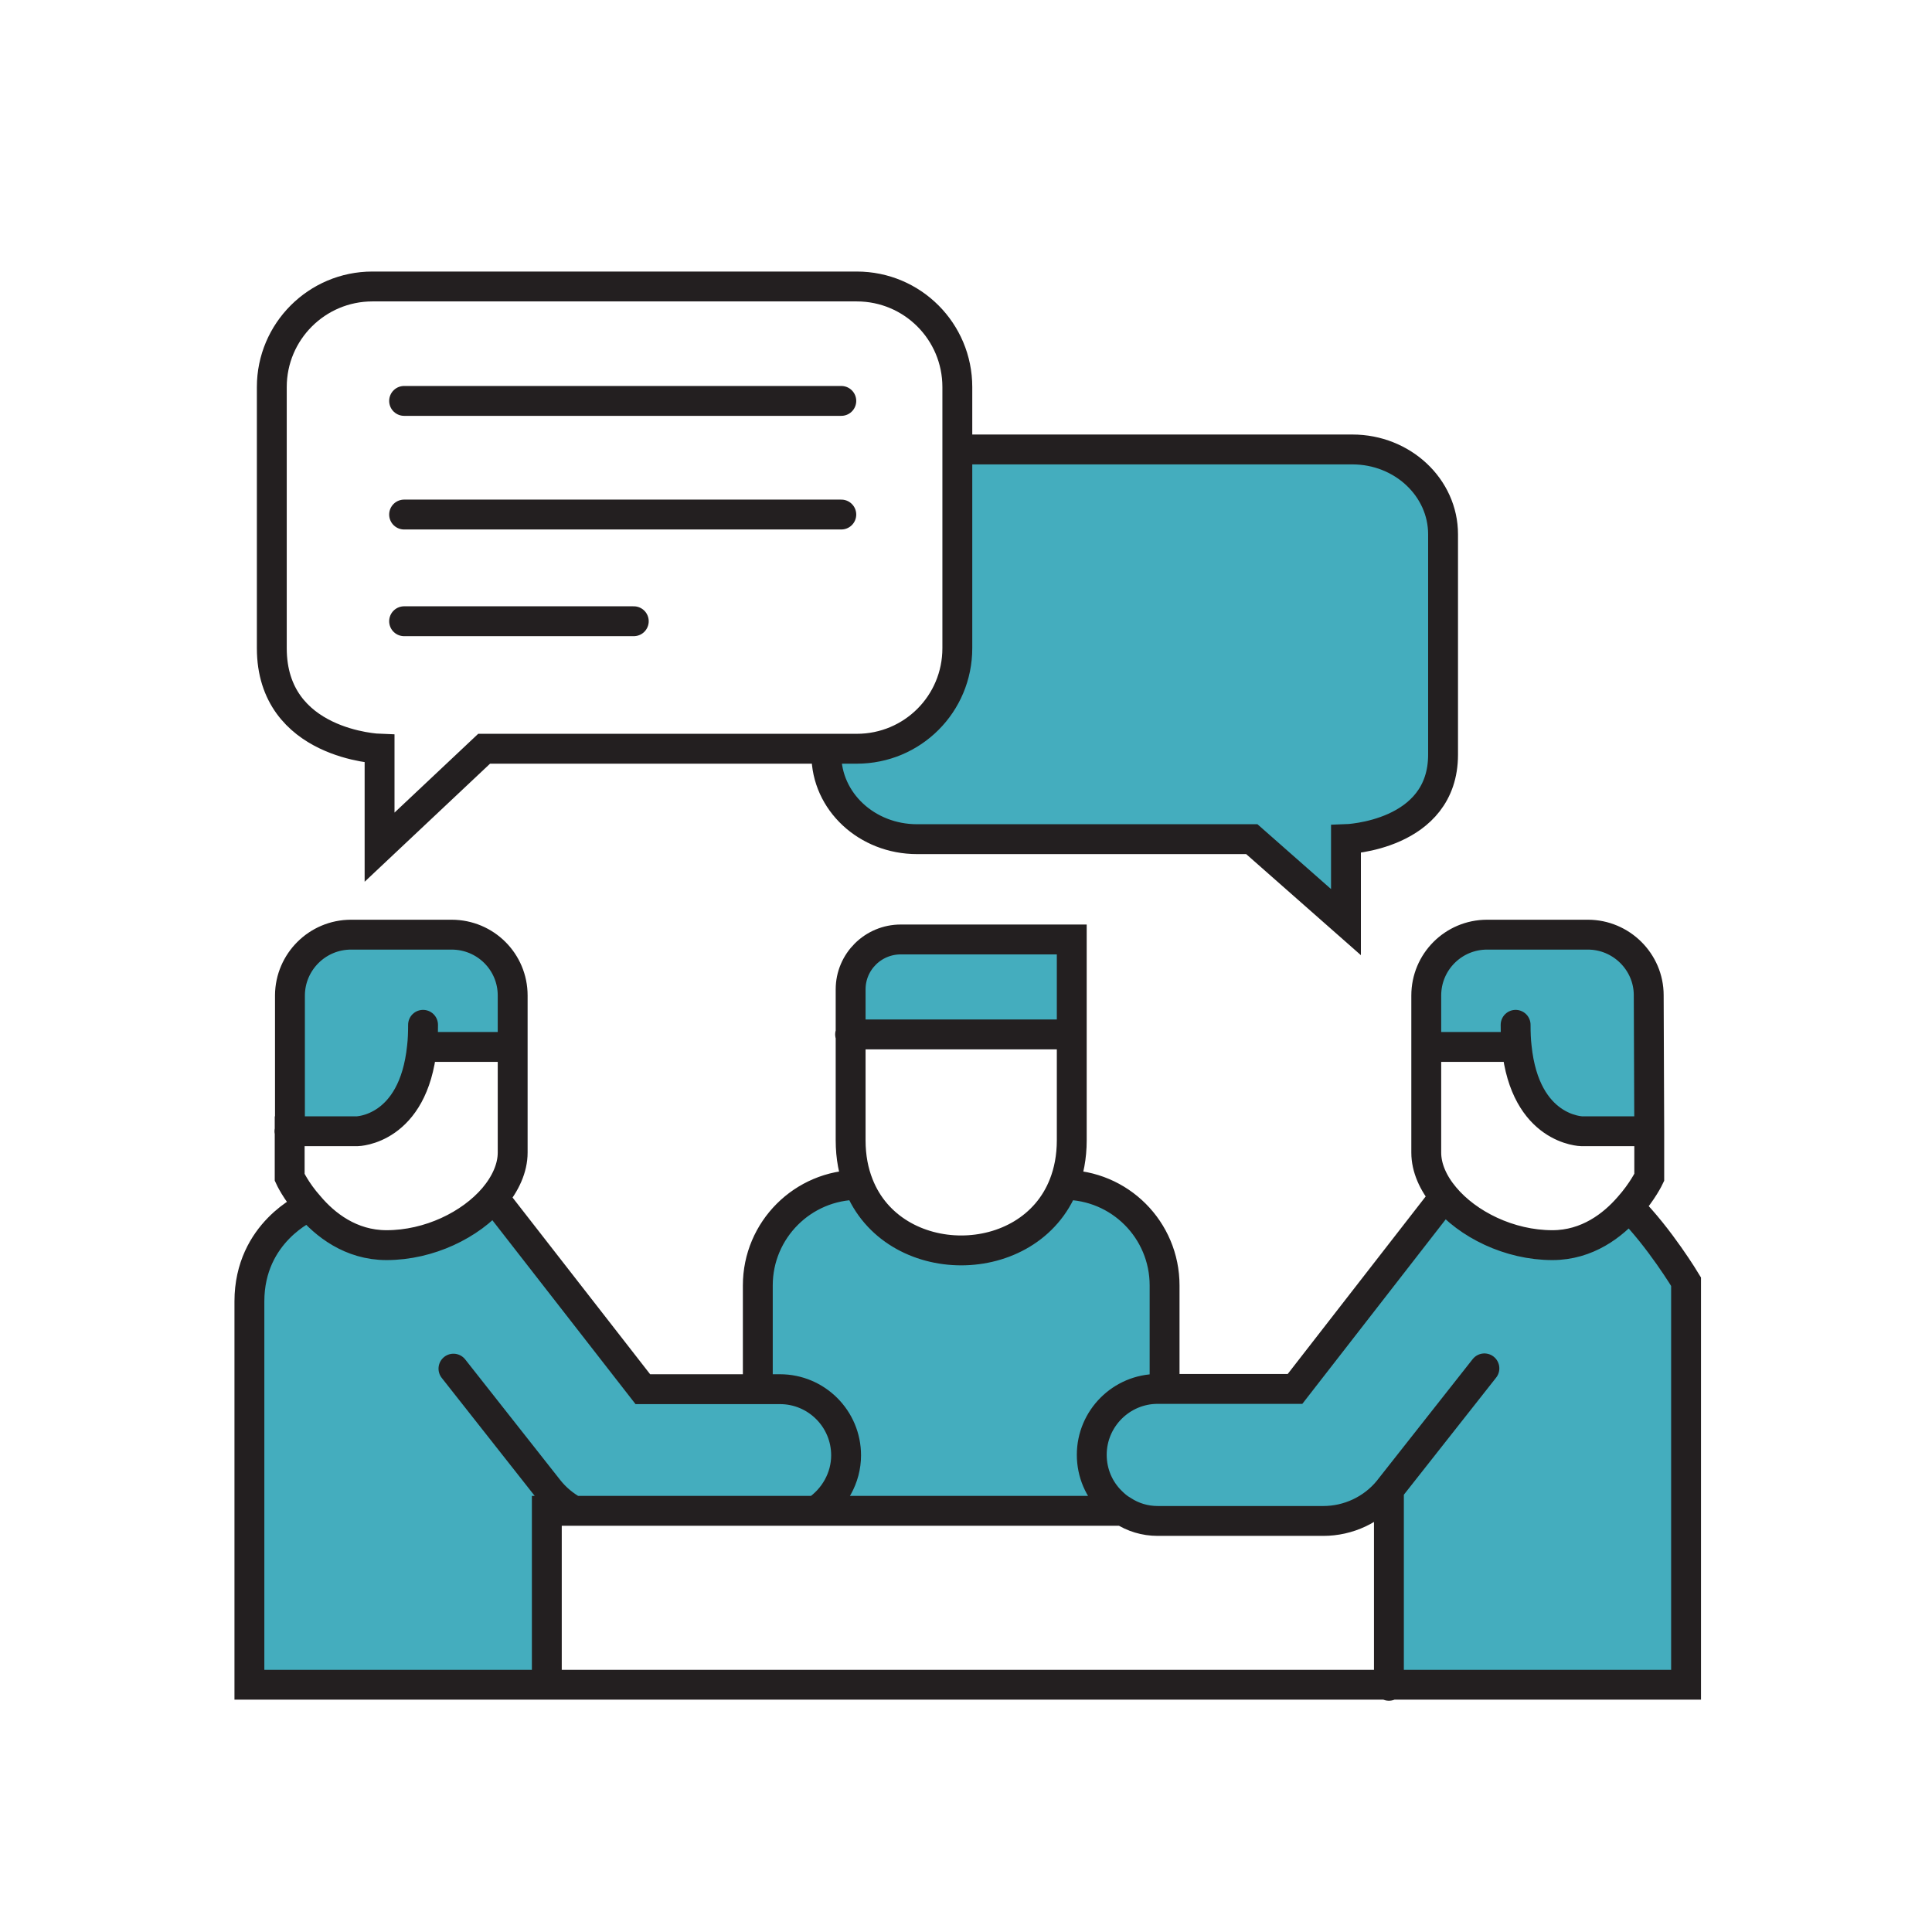 <?xml version="1.0" encoding="UTF-8"?>
<svg id="Layer_4" data-name="Layer 4" xmlns="http://www.w3.org/2000/svg" viewBox="0 0 72.43 72.43">
  <defs>
    <style>
      .cls-1 {
        fill: none;
        stroke: #231f20;
        stroke-linecap: round;
        stroke-miterlimit: 10;
        stroke-width: 1.12px;
      }

      .cls-2 {
        fill: #44adbe;
        stroke-width: 0px;
      }
    </style>
  </defs>
  <path class="cls-2" d="M32.12,28.07c2.09,0,3.77-1.68,3.77-3.77v-7.45h14.81c1.88,0,3.4,1.43,3.4,3.18v8.26c0,3.05-3.64,3.17-3.64,3.17v3.11l-3.53-3.11h-12.55c-1.88,0-3.4-1.41-3.4-3.17v-.22h1.14ZM40.93,54.54c0-1.36,1.11-2.47,2.47-2.47h.26v-3.88c0-2.08-1.68-3.77-3.77-3.77h-.01c-1.29,3.28-6.4,3.28-7.69-.01h-.01c-2.08.01-3.77,1.7-3.77,3.78v3.89h.83c1.37,0,2.48,1.11,2.48,2.48,0,.85-.45,1.62-1.12,2.07h0s11.48.01,11.48.01h.01c-.16-.1-.3-.22-.43-.35-.45-.44-.73-1.06-.73-1.75ZM54.13,44.89l-5.58,7.18h-5.15c-1.36,0-2.47,1.11-2.47,2.47,0,.69.28,1.31.73,1.75.13.13.27.25.43.34.38.25.83.39,1.31.39h6.21c.94,0,1.84-.42,2.44-1.15l.02.02v7.27h11.14v-15.11s-.99-1.65-2.14-2.8h-.01c-.59.68-1.55,1.43-2.86,1.43-1.62,0-3.18-.78-4.04-1.81l-.03.02ZM59.3,42.41h2.52v-5.1c-.01-1.25-1.04-2.27-2.29-2.27h-3.78c-1.26,0-2.28,1.02-2.28,2.28v1.93h3.39c.32,3.13,2.44,3.16,2.44,3.16ZM33.77,35.22c-1.04,0-1.88.84-1.88,1.87v1.69h8.29v-3.56h-6.41ZM15.83,39.25h3.39v-1.93c0-1.26-1.02-2.28-2.29-2.28h-3.77c-1.26,0-2.28,1.02-2.29,2.27v5.1s2.52,0,2.52,0c0,0,2.11-.03,2.43-3.16h.01ZM30.6,56.64h0c.67-.46,1.12-1.23,1.12-2.08,0-1.37-1.11-2.48-2.48-2.48h-5.14l-5.59-7.18c-.87,1.02-2.42,1.78-4.02,1.78-1.34,0-2.31-.77-2.9-1.47l-.05.04s-2.19.94-2.19,3.54v14.37h11.15v-6.52h10.1Z"/>
  <path class="cls-1" d="M61.07,45.25c1.15,1.15,2.14,2.8,2.14,2.8v15.11H9.35v-14.37c0-2.6,2.19-3.54,2.19-3.54M10.86,42.41v1.73s.23.51.73,1.07c.59.7,1.56,1.47,2.9,1.47,1.6,0,3.15-.76,4.02-1.78.44-.52.71-1.11.71-1.69v-5.89c0-1.26-1.02-2.28-2.29-2.28h-3.77c-1.26,0-2.28,1.02-2.29,2.27v5.1ZM10.85,42.41h2.54s2.11-.03,2.43-3.16c.03-.25.04-.53.04-.83M19.22,39.25h-3.39M61.81,37.31c0-1.25-1.03-2.27-2.28-2.27h-3.78c-1.26,0-2.28,1.02-2.28,2.28v5.89c0,.57.26,1.15.69,1.66.86,1.03,2.42,1.81,4.04,1.81,1.31,0,2.27-.75,2.86-1.43.52-.58.77-1.11.77-1.11v-1.73s-.02-5.1-.02-5.1ZM56.82,38.42c0,.3.01.58.04.83.32,3.13,2.44,3.16,2.44,3.16h2.53M53.47,39.25h3.38M54.13,44.89l-5.58,7.18h-5.15c-1.36,0-2.47,1.11-2.47,2.47,0,.69.28,1.31.73,1.75.13.13.27.25.43.34.38.25.83.39,1.31.39h6.21c.94,0,1.84-.42,2.44-1.15.01-.01.02-.03.03-.04l3.57-4.53M17,51.31l3.57,4.53c.26.33.59.6.95.8M30.6,56.63c.67-.45,1.12-1.22,1.12-2.07,0-1.37-1.11-2.48-2.48-2.48h-5.14l-5.59-7.18M52.07,63.2v-7.31M42.08,56.64h-21.58v6.39M39.88,44.41c.19-.48.3-1.04.3-1.66v-7.53h-6.41c-1.04,0-1.88.84-1.88,1.87v5.66c0,.63.11,1.18.3,1.66,1.29,3.29,6.4,3.29,7.69,0ZM31.87,38.78h8.31M32.18,44.42c-2.08,0-3.77,1.69-3.77,3.77v3.8M43.66,51.99v-3.8c0-2.08-1.68-3.77-3.77-3.77M32.12,28.07c2.09,0,3.77-1.68,3.77-3.77v-9.79c0-2.08-1.68-3.77-3.77-3.77H13.96c-2.08,0-3.77,1.69-3.77,3.77v9.79c0,3.63,4.04,3.77,4.04,3.77v3.69l3.92-3.69h13.97ZM30.98,28.07v.22c0,1.76,1.52,3.17,3.4,3.17h12.55l3.53,3.11v-3.11s3.64-.12,3.64-3.17v-8.26c0-1.75-1.52-3.18-3.4-3.18h-14.81M15.15,15.03h16.39M15.15,19.29h16.39M15.15,23.29h8.61"/>
</svg>